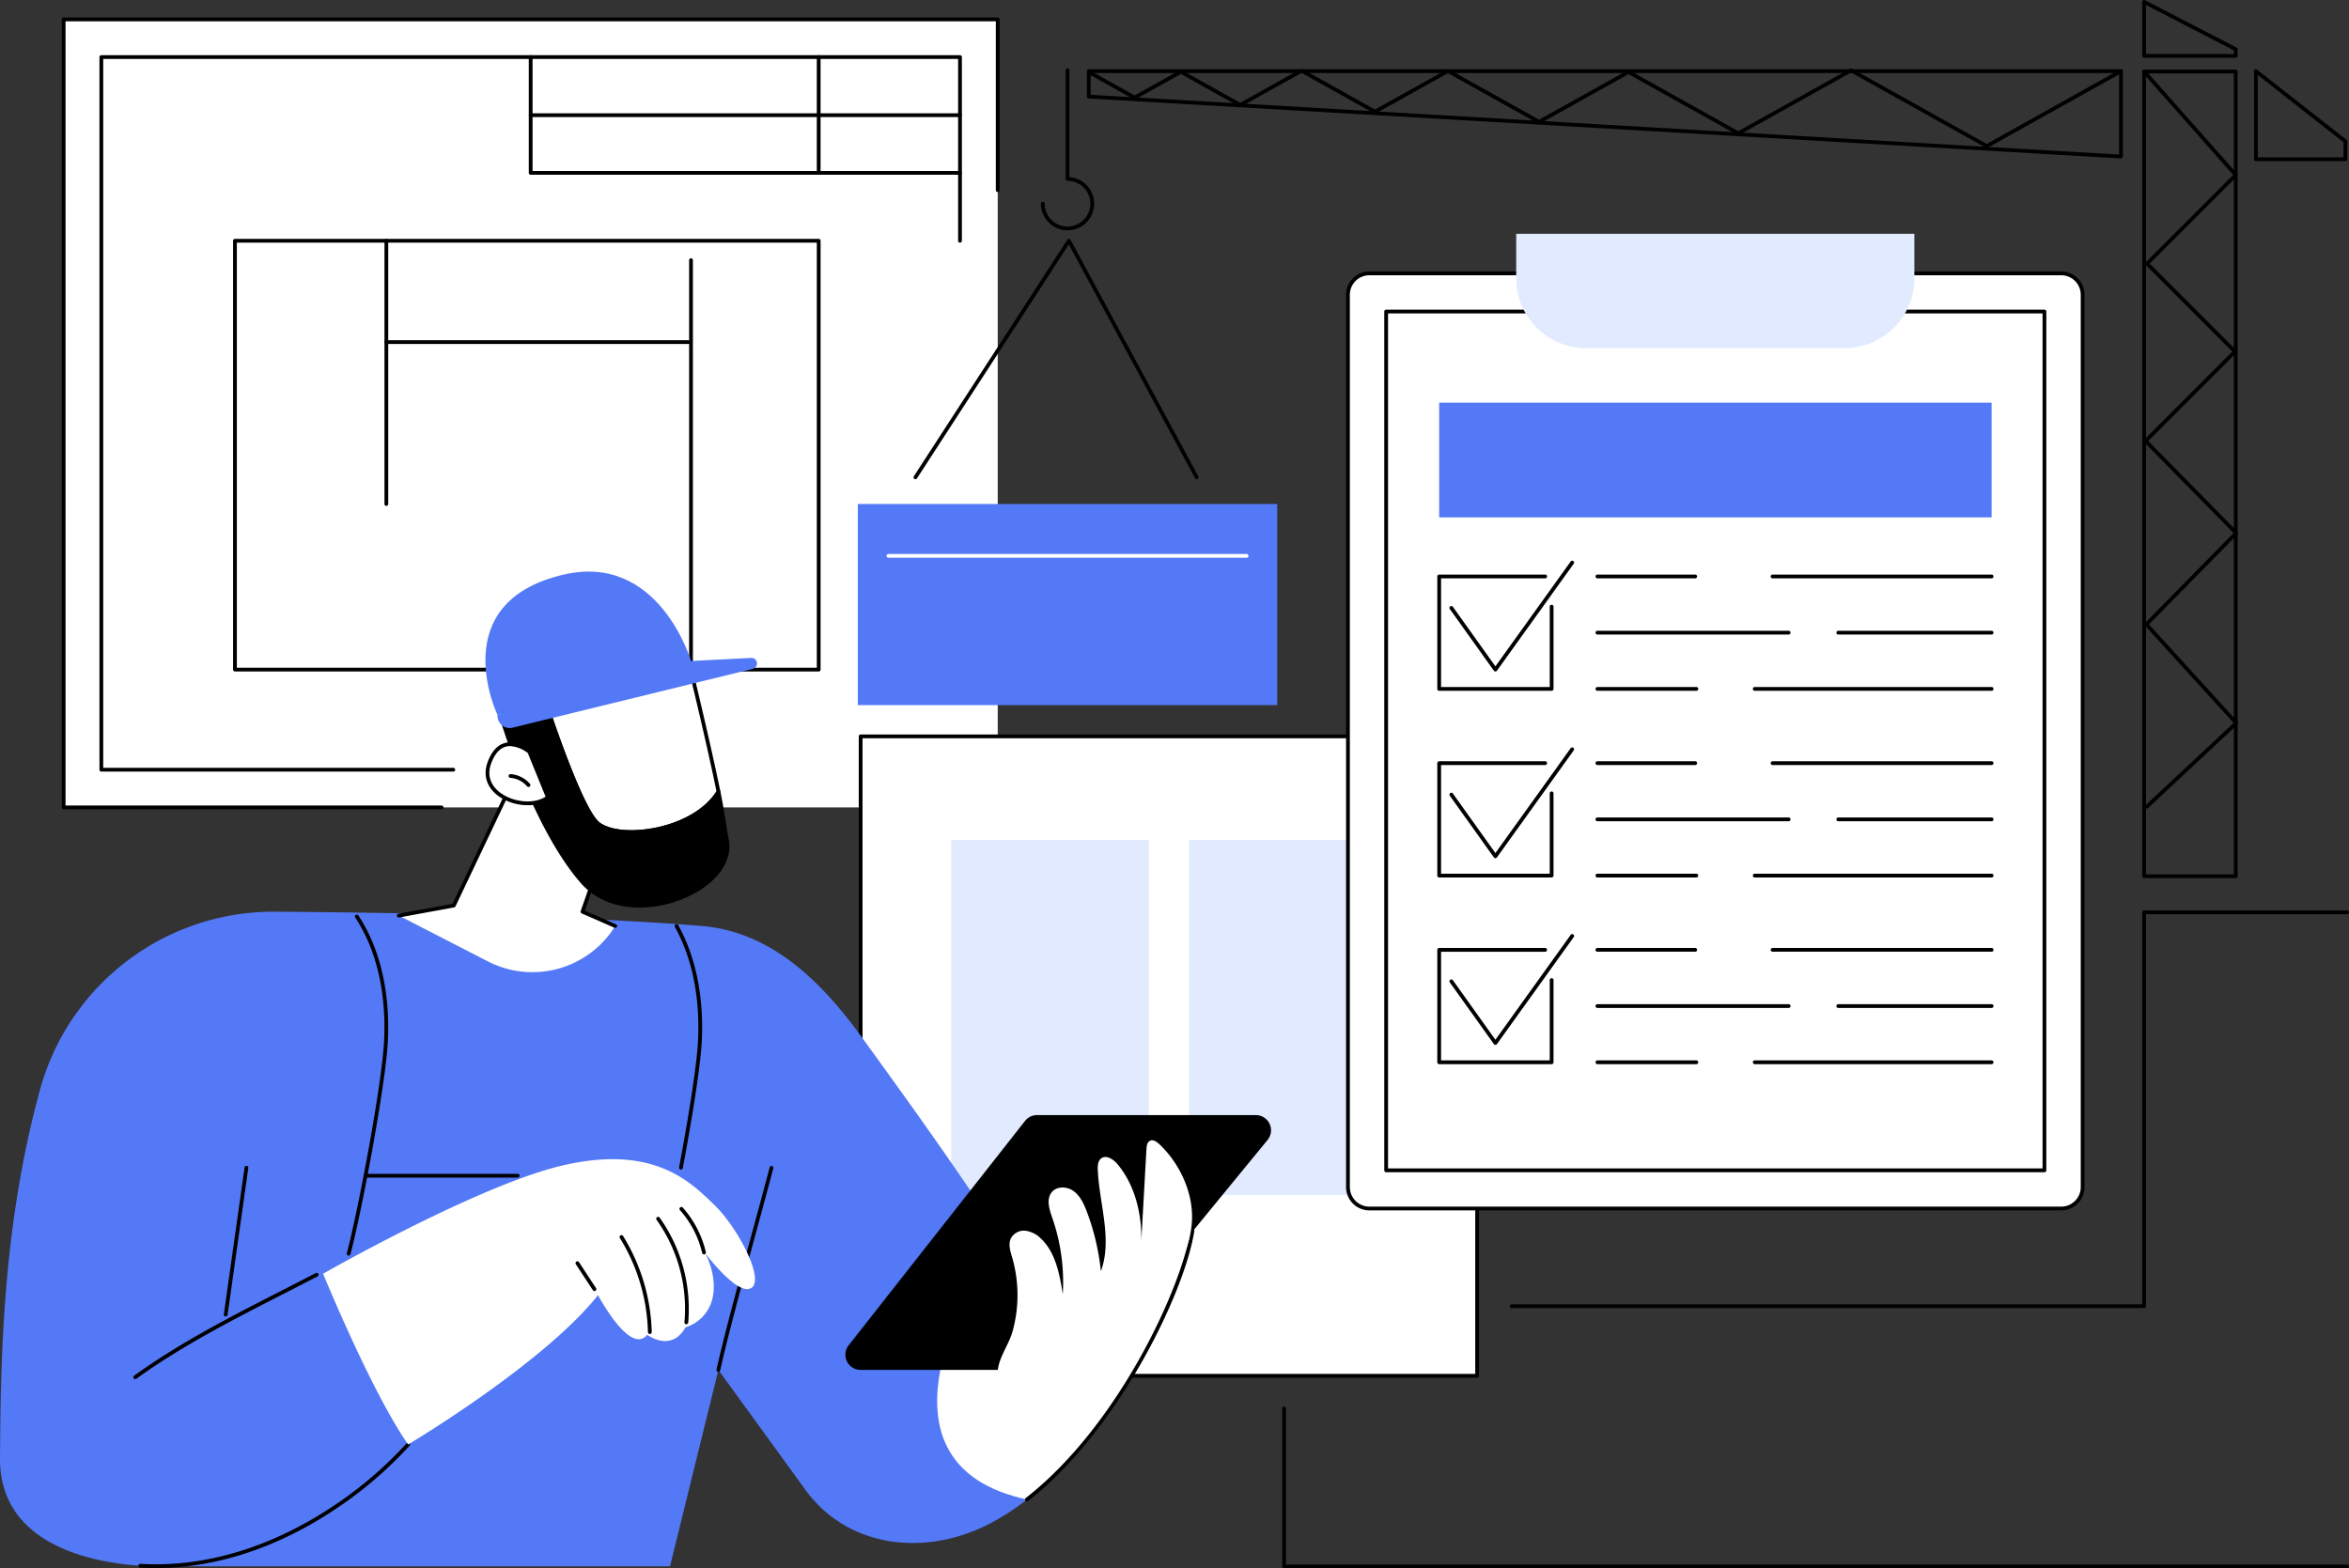 <svg id="Group_36316" data-name="Group 36316" xmlns="http://www.w3.org/2000/svg" xmlns:xlink="http://www.w3.org/1999/xlink" width="775.428" height="517.782" viewBox="0 0 775.428 517.782">
  <rect x="0" y="0" width="775.428" height="517.782" fill="#333333" stroke="none"/>
  <defs>
    <clipPath id="clip-path">
      <rect id="Rectangle_5227" data-name="Rectangle 5227" width="775.428" height="517.782" fill="none"/>
    </clipPath>
  </defs>
  <rect id="Rectangle_5221" data-name="Rectangle 5221" width="308.345" height="260.166" transform="translate(21.009 6.399)" fill="#fff"/>
  <g id="Group_36315" data-name="Group 36315">
    <g id="Group_36314" data-name="Group 36314" clip-path="url(#clip-path)">
      <path id="Path_38198" data-name="Path 38198" d="M232.843,300.923H116.664a.622.622,0,0,1-.622-.622V65.028a.622.622,0,0,1,.622-.622H400.116a.622.622,0,0,1,.622.622V125.67a.622.622,0,1,1-1.245,0V65.651H117.287V299.679H232.843a.622.622,0,1,1,0,1.245" transform="translate(-83.209 -46.183)"/>
      <path id="Path_38199" data-name="Path 38199" d="M197.439,281.825H72.673a.622.622,0,0,1-.622-.622V21.036a.622.622,0,0,1,.622-.622H381.019a.622.622,0,0,1,.623.622V77.4a.622.622,0,0,1-1.245,0V21.659H73.3V280.581H197.439a.622.622,0,1,1,0,1.245" transform="translate(-51.665 -14.638)"/>
      <path id="Path_38200" data-name="Path 38200" d="M759.294,103.874H617.568a.622.622,0,0,1-.622-.622V65.029a.622.622,0,1,1,1.245,0v37.6h141.1a.622.622,0,1,1,0,1.245" transform="translate(-442.387 -46.184)"/>
      <path id="Path_38201" data-name="Path 38201" d="M759.294,133.457H617.568a.622.622,0,0,1,0-1.245H759.294a.622.622,0,1,1,0,1.245" transform="translate(-442.387 -94.804)"/>
      <path id="Path_38202" data-name="Path 38202" d="M953.6,103.874a.622.622,0,0,1-.622-.622V65.029a.622.622,0,0,1,1.245,0v38.222a.622.622,0,0,1-.622.622" transform="translate(-683.343 -46.184)"/>
      <path id="Path_38203" data-name="Path 38203" d="M465.248,421.552H272.55a.622.622,0,0,1-.622-.622V279.353a.622.622,0,0,1,.622-.622h192.7a.622.622,0,0,1,.622.622V420.93a.622.622,0,0,1-.622.622m-192.075-1.245H464.626V279.976H273.173Z" transform="translate(-194.988 -199.867)"/>
      <path id="Path_38204" data-name="Path 38204" d="M449.17,366.881a.622.622,0,0,1-.622-.622V279.353a.622.622,0,1,1,1.245,0v86.905a.622.622,0,0,1-.622.622" transform="translate(-321.635 -199.867)"/>
      <path id="Path_38205" data-name="Path 38205" d="M548.883,398.248H449.169a.622.622,0,1,1,0-1.245h99.713a.622.622,0,1,1,0,1.245" transform="translate(-321.635 -284.675)"/>
      <path id="Path_38206" data-name="Path 38206" d="M804.626,437.8a.622.622,0,0,1-.622-.622V302.008a.622.622,0,0,1,1.245,0V437.175a.622.622,0,0,1-.622.622" transform="translate(-576.518 -216.112)"/>
      <rect id="Rectangle_5222" data-name="Rectangle 5222" width="203.507" height="211.115" transform="translate(284.108 243.11)" fill="#fff"/>
      <path id="Path_38207" data-name="Path 38207" d="M1206.054,1069.384H1002.546a.622.622,0,0,1-.622-.622V857.646a.622.622,0,0,1,.622-.622h203.508a.622.622,0,0,1,.623.622v211.115a.622.622,0,0,1-.623.622m-202.885-1.245h202.263V858.269H1003.169Z" transform="translate(-718.439 -614.537)"/>
      <rect id="Rectangle_5223" data-name="Rectangle 5223" width="65.205" height="117.209" transform="translate(313.996 277.329)" fill="#e2eaff"/>
      <rect id="Rectangle_5224" data-name="Rectangle 5224" width="65.205" height="117.209" transform="translate(392.522 277.329)" fill="#e2eaff"/>
      <path id="Path_38208" data-name="Path 38208" d="M1808.132,627.7H1579.757a7.073,7.073,0,0,1-7.073-7.073V326.039a7.073,7.073,0,0,1,7.073-7.073h228.375a7.073,7.073,0,0,1,7.073,7.073V620.632a7.073,7.073,0,0,1-7.073,7.073" transform="translate(-1127.707 -228.717)" fill="#fff"/>
      <path id="Path_38209" data-name="Path 38209" d="M1806.554,626.75H1578.179a7.7,7.7,0,0,1-7.7-7.7V324.462a7.7,7.7,0,0,1,7.7-7.7h228.375a7.7,7.7,0,0,1,7.7,7.7V619.055a7.7,7.7,0,0,1-7.7,7.7M1578.179,318.012a6.458,6.458,0,0,0-6.451,6.45V619.055a6.458,6.458,0,0,0,6.451,6.451h228.375a6.458,6.458,0,0,0,6.451-6.451V324.462a6.458,6.458,0,0,0-6.451-6.45Z" transform="translate(-1126.13 -227.141)"/>
      <path id="Path_38210" data-name="Path 38210" d="M1832.972,646.095H1615.667a.622.622,0,0,1-.623-.622V361.949a.622.622,0,0,1,.623-.622h217.305a.622.622,0,0,1,.622.622V645.472a.622.622,0,0,1-.622.622m-216.683-1.245h216.061V362.572H1616.289Z" transform="translate(-1158.082 -259.093)"/>
      <path id="Path_38211" data-name="Path 38211" d="M1877.414,310.543H1792a23.012,23.012,0,0,1-23.012-23.011V272.8h131.434v14.735a23.011,23.011,0,0,1-23.012,23.011" transform="translate(-1268.472 -195.612)" fill="#e2eaff"/>
      <path id="Path_38212" data-name="Path 38212" d="M2068.087,672.632h0Z" transform="translate(-1482.94 -482.317)" fill="#fff"/>
      <path id="Path_38213" data-name="Path 38213" d="M2138.811,671.677h-72.3a.622.622,0,1,1,0-1.245h72.3a.622.622,0,0,1,0,1.245" transform="translate(-1481.363 -480.739)"/>
      <path id="Path_38214" data-name="Path 38214" d="M1863.724,672.632h0Z" transform="translate(-1336.4 -482.317)" fill="#fff"/>
      <path id="Path_38215" data-name="Path 38215" d="M1894.431,671.677h-32.285a.622.622,0,1,1,0-1.245h32.285a.622.622,0,0,1,0,1.245" transform="translate(-1334.823 -480.739)"/>
      <path id="Path_38216" data-name="Path 38216" d="M2144.723,738.229h0Z" transform="translate(-1537.893 -529.354)" fill="#fff"/>
      <path id="Path_38217" data-name="Path 38217" d="M2193.763,737.274h-50.618a.622.622,0,0,1,0-1.245h50.618a.622.622,0,0,1,0,1.245" transform="translate(-1536.315 -527.776)"/>
      <path id="Path_38218" data-name="Path 38218" d="M1863.724,738.229h0Z" transform="translate(-1336.4 -529.354)" fill="#fff"/>
      <path id="Path_38219" data-name="Path 38219" d="M1925.269,737.274h-63.123a.622.622,0,0,1,0-1.245h63.123a.622.622,0,1,1,0,1.245" transform="translate(-1334.823 -527.776)"/>
      <path id="Path_38220" data-name="Path 38220" d="M2047.271,803.825h0Z" transform="translate(-1468.014 -576.39)" fill="#fff"/>
      <path id="Path_38221" data-name="Path 38221" d="M2123.885,802.871h-78.191a.622.622,0,1,1,0-1.245h78.191a.622.622,0,0,1,0,1.245" transform="translate(-1466.437 -574.813)"/>
      <path id="Path_38222" data-name="Path 38222" d="M1863.724,803.825h0Z" transform="translate(-1336.4 -576.39)" fill="#fff"/>
      <path id="Path_38223" data-name="Path 38223" d="M1894.805,802.871h-32.659a.622.622,0,1,1,0-1.245h32.659a.622.622,0,0,1,0,1.245" transform="translate(-1334.823 -574.813)"/>
      <path id="Path_38224" data-name="Path 38224" d="M1714.646,708.8h-37.12a.622.622,0,0,1-.622-.622v-37.12a.622.622,0,0,1,.622-.622h34.995a.622.622,0,0,1,0,1.245h-34.373v35.875h35.875V681.027a.622.622,0,1,1,1.245,0v27.147a.622.622,0,0,1-.622.622" transform="translate(-1202.439 -480.739)"/>
      <path id="Path_38225" data-name="Path 38225" d="M1706.267,690.839a.623.623,0,0,1-.506-.261l-14.543-20.36a.622.622,0,0,1,1.013-.724l14.038,19.653,24.84-34.613a.622.622,0,1,1,1.011.726l-25.347,35.319a.622.622,0,0,1-.506.259" transform="translate(-1212.62 -469.153)"/>
      <path id="Path_38226" data-name="Path 38226" d="M2068.087,890.477h0Z" transform="translate(-1482.94 -638.525)" fill="#fff"/>
      <path id="Path_38227" data-name="Path 38227" d="M2138.811,889.522h-72.3a.622.622,0,0,1,0-1.245h72.3a.622.622,0,0,1,0,1.245" transform="translate(-1481.363 -636.947)"/>
      <path id="Path_38228" data-name="Path 38228" d="M1863.724,890.477h0Z" transform="translate(-1336.4 -638.525)" fill="#fff"/>
      <path id="Path_38229" data-name="Path 38229" d="M1894.431,889.522h-32.285a.622.622,0,1,1,0-1.245h32.285a.622.622,0,0,1,0,1.245" transform="translate(-1334.823 -636.947)"/>
      <path id="Path_38230" data-name="Path 38230" d="M2144.723,956.074h0Z" transform="translate(-1537.893 -685.562)" fill="#fff"/>
      <path id="Path_38231" data-name="Path 38231" d="M2193.763,955.119h-50.618a.622.622,0,0,1,0-1.245h50.618a.622.622,0,0,1,0,1.245" transform="translate(-1536.315 -683.984)"/>
      <path id="Path_38232" data-name="Path 38232" d="M1863.724,956.074h0Z" transform="translate(-1336.4 -685.562)" fill="#fff"/>
      <path id="Path_38233" data-name="Path 38233" d="M1925.269,955.119h-63.123a.622.622,0,0,1,0-1.245h63.123a.622.622,0,1,1,0,1.245" transform="translate(-1334.823 -683.984)"/>
      <path id="Path_38234" data-name="Path 38234" d="M2047.271,1021.671h0Z" transform="translate(-1468.014 -732.598)" fill="#fff"/>
      <path id="Path_38235" data-name="Path 38235" d="M2123.885,1020.716h-78.191a.622.622,0,1,1,0-1.245h78.191a.622.622,0,0,1,0,1.245" transform="translate(-1466.437 -731.021)"/>
      <path id="Path_38236" data-name="Path 38236" d="M1863.724,1021.671h0Z" transform="translate(-1336.4 -732.598)" fill="#fff"/>
      <path id="Path_38237" data-name="Path 38237" d="M1894.805,1020.716h-32.659a.622.622,0,1,1,0-1.245h32.659a.622.622,0,0,1,0,1.245" transform="translate(-1334.823 -731.021)"/>
      <path id="Path_38238" data-name="Path 38238" d="M1714.646,926.642h-37.12a.622.622,0,0,1-.622-.622V888.9a.622.622,0,0,1,.622-.622h34.995a.622.622,0,0,1,0,1.245h-34.373V925.4h35.875V898.872a.622.622,0,1,1,1.245,0v27.147a.622.622,0,0,1-.622.622" transform="translate(-1202.439 -636.947)"/>
      <path id="Path_38239" data-name="Path 38239" d="M1706.267,908.685a.623.623,0,0,1-.506-.261l-14.543-20.361a.622.622,0,0,1,1.013-.723l14.038,19.653,24.84-34.614a.622.622,0,1,1,1.011.726l-25.347,35.32a.621.621,0,0,1-.506.26" transform="translate(-1212.62 -625.361)"/>
      <path id="Path_38240" data-name="Path 38240" d="M2068.087,1108.323h0Z" transform="translate(-1482.94 -794.733)" fill="#fff"/>
      <path id="Path_38241" data-name="Path 38241" d="M2138.811,1107.369h-72.3a.622.622,0,0,1,0-1.245h72.3a.622.622,0,0,1,0,1.245" transform="translate(-1481.363 -793.156)"/>
      <path id="Path_38242" data-name="Path 38242" d="M1863.724,1108.323h0Z" transform="translate(-1336.4 -794.733)" fill="#fff"/>
      <path id="Path_38243" data-name="Path 38243" d="M1894.431,1107.369h-32.285a.622.622,0,1,1,0-1.245h32.285a.622.622,0,0,1,0,1.245" transform="translate(-1334.823 -793.156)"/>
      <path id="Path_38244" data-name="Path 38244" d="M2144.723,1173.919h0Z" transform="translate(-1537.893 -841.769)" fill="#fff"/>
      <path id="Path_38245" data-name="Path 38245" d="M2193.763,1172.966h-50.618a.622.622,0,0,1,0-1.245h50.618a.622.622,0,0,1,0,1.245" transform="translate(-1536.315 -840.193)"/>
      <path id="Path_38246" data-name="Path 38246" d="M1863.724,1173.919h0Z" transform="translate(-1336.4 -841.769)" fill="#fff"/>
      <path id="Path_38247" data-name="Path 38247" d="M1925.269,1172.966h-63.123a.622.622,0,0,1,0-1.245h63.123a.622.622,0,1,1,0,1.245" transform="translate(-1334.823 -840.193)"/>
      <path id="Path_38248" data-name="Path 38248" d="M2047.271,1239.516h0Z" transform="translate(-1468.014 -888.806)" fill="#fff"/>
      <path id="Path_38249" data-name="Path 38249" d="M2123.885,1238.563h-78.191a.622.622,0,1,1,0-1.245h78.191a.622.622,0,0,1,0,1.245" transform="translate(-1466.437 -887.23)"/>
      <path id="Path_38250" data-name="Path 38250" d="M1863.724,1239.516h0Z" transform="translate(-1336.4 -888.806)" fill="#fff"/>
      <path id="Path_38251" data-name="Path 38251" d="M1894.805,1238.563h-32.659a.622.622,0,1,1,0-1.245h32.659a.622.622,0,0,1,0,1.245" transform="translate(-1334.823 -887.23)"/>
      <path id="Path_38252" data-name="Path 38252" d="M1714.646,1144.489h-37.12a.622.622,0,0,1-.622-.622v-37.12a.622.622,0,0,1,.622-.622h34.995a.622.622,0,0,1,0,1.245h-34.373v35.875h35.875v-26.525a.622.622,0,1,1,1.245,0v27.147a.622.622,0,0,1-.622.622" transform="translate(-1202.439 -793.156)"/>
      <path id="Path_38253" data-name="Path 38253" d="M1706.267,1126.53a.623.623,0,0,1-.506-.261l-14.543-20.361a.622.622,0,1,1,1.013-.723l14.038,19.653,24.84-34.613a.622.622,0,1,1,1.011.726l-25.347,35.319a.621.621,0,0,1-.506.259" transform="translate(-1212.62 -781.57)"/>
      <rect id="Rectangle_5225" data-name="Rectangle 5225" width="182.361" height="37.866" transform="translate(475.087 132.941)" fill="#5479f7"/>
      <path id="Path_38254" data-name="Path 38254" d="M2530.234,348.184h-30.24a.622.622,0,0,1-.623-.622V81.89a.622.622,0,0,1,.623-.622h30.24a.622.622,0,0,1,.623.622V347.562a.622.622,0,0,1-.623.622m-29.618-1.245h29V82.513h-29Z" transform="translate(-1792.197 -58.274)"/>
      <path id="Path_38255" data-name="Path 38255" d="M2530.234,19.066h-30.24a.622.622,0,0,1-.623-.622V.623a.622.622,0,0,1,.908-.553L2530.52,15.7a.623.623,0,0,1,.337.553v2.192a.622.622,0,0,1-.623.622m-29.618-1.245h29V16.63l-29-14.985Z" transform="translate(-1792.197 0)"/>
      <path id="Path_38256" data-name="Path 38256" d="M2500.868,325.219a.622.622,0,0,1-.425-1.077l29.093-27.181-29.267-32.14a.622.622,0,0,1,.016-.855l29.222-29.7-29.493-29.972a.622.622,0,0,1,0-.876l29.081-29.08-28.579-28.579a.622.622,0,0,1,0-.88l28.86-28.86L2499.528,82.3a.623.623,0,1,1,.932-.825l30.241,34.153a.622.622,0,0,1-.026.853l-28.834,28.834,28.579,28.579a.623.623,0,0,1,0,.88l-29.085,29.084,29.49,29.968a.622.622,0,0,1,0,.873l-29.238,29.718,29.284,32.158a.622.622,0,0,1-.035.873l-29.542,27.6a.617.617,0,0,1-.425.168" transform="translate(-1792.197 -58.275)"/>
      <path id="Path_38257" data-name="Path 38257" d="M1609.45,110.245h-.036L1268.666,90.456a.622.622,0,0,1-.587-.621V81.426a.622.622,0,0,1,.622-.622H1609.45a.622.622,0,0,1,.623.622v28.2a.622.622,0,0,1-.623.622m-340.127-21,339.5,19.716V82.049h-339.5Z" transform="translate(-909.287 -57.941)"/>
      <path id="Path_38258" data-name="Path 38258" d="M2659.949,111.14h-29.531a.622.622,0,0,1-.623-.622V81.428a.622.622,0,0,1,1.007-.49l29.531,23.176a.623.623,0,0,1,.238.49v5.914a.622.622,0,0,1-.622.622m-28.909-1.245h28.287v-4.989l-28.287-22.2Z" transform="translate(-1885.719 -57.943)"/>
      <path id="Path_38259" data-name="Path 38259" d="M1565.132,106.112a.619.619,0,0,1-.3-.079l-44.5-24.841L1483.4,101.81a.619.619,0,0,1-.607,0L1446.85,81.741l-29.187,16.3a.621.621,0,0,1-.607,0l-29.8-16.635-23.773,13.272a.619.619,0,0,1-.607,0l-23.932-13.361-19.942,11.133a.62.62,0,0,1-.606,0l-19.3-10.777-14.957,8.35a.621.621,0,0,1-.607,0l-15.136-8.45a.622.622,0,1,1,.607-1.086l14.833,8.281,14.957-8.35a.619.619,0,0,1,.607,0l19.3,10.777,19.942-11.133a.619.619,0,0,1,.606,0l23.932,13.361,23.773-13.272a.619.619,0,0,1,.607,0l29.8,16.635,29.187-16.3a.621.621,0,0,1,.607,0l35.947,20.069,36.93-20.618a.619.619,0,0,1,.607,0l44.5,24.841L1609.146,80.2a.622.622,0,0,1,.607,1.087l-44.318,24.743a.62.62,0,0,1-.3.079" transform="translate(-909.287 -57.262)"/>
      <path id="Path_38260" data-name="Path 38260" d="M1223.228,133.289a8.79,8.79,0,0,1-8.78-8.78.622.622,0,0,1,1.245,0,7.536,7.536,0,1,0,7.536-7.536.622.622,0,0,1-.622-.622V80.479a.622.622,0,0,1,1.245,0V115.75a8.78,8.78,0,0,1-.622,17.539" transform="translate(-870.831 -57.262)"/>
      <path id="Path_38261" data-name="Path 38261" d="M1159.308,358.066a.622.622,0,0,1-.548-.326l-41.678-77.17-50.109,77.212a.622.622,0,1,1-1.044-.677l50.68-78.092a.609.609,0,0,1,.547-.283.621.621,0,0,1,.523.326l42.177,78.092a.622.622,0,0,1-.547.918" transform="translate(-764.261 -199.865)"/>
      <rect id="Rectangle_5226" data-name="Rectangle 5226" width="138.455" height="66.4" transform="translate(283.17 166.392)" fill="#5479f7"/>
      <path id="Path_38262" data-name="Path 38262" d="M1153.205,647.659H1034.978a.622.622,0,0,1,0-1.245h118.227a.622.622,0,0,1,0,1.245" transform="translate(-741.694 -463.517)" fill="#fff"/>
      <path id="Path_38263" data-name="Path 38263" d="M1970.964,1193.627H1762.216a.622.622,0,1,1,0-1.244h208.125V1062.966a.622.622,0,0,1,.622-.622h67.009a.622.622,0,0,1,0,1.245h-66.387V1193a.622.622,0,0,1-.622.622" transform="translate(-1263.167 -761.763)"/>
      <path id="Path_38264" data-name="Path 38264" d="M321.4,1186.927l4.48-22.793c-14.552-21.811-28.837-41.555-41.43-58.931-13.531-18.669-30.07-34.862-53.054-36.7-41.222-3.3-98.508-4.375-140.411-4.691A79.9,79.9,0,0,0,13.286,1122.3C.767,1167.756.237,1211.835,0,1244.193c-.281,38.533,55.158,35.736,55.158,35.736H221.183l15.96-64.835,28.711,39.563c13.663,18.827,38.428,22.069,59.367,11.934a77.294,77.294,0,0,0,13.79-8.727,254.554,254.554,0,0,1-17.615-70.939" transform="translate(0.001 -762.814)" fill="#5479f7"/>
      <path id="Path_38265" data-name="Path 38265" d="M1177.674,1423.386l-50.349,22c-5.788-9.323-11.621-18.323-17.414-27.006l-4.479,22.793s-36.474,59.392,17.615,70.939c29.5-23.029,51.4-68.322,54.627-88.73" transform="translate(-784.036 -1017.065)" fill="#fff"/>
      <path id="Path_38266" data-name="Path 38266" d="M1196.594,1523.837a.622.622,0,0,1-.383-1.113c30.7-23.973,51.423-69.555,54.4-88.337a.622.622,0,1,1,1.229.194c-1.739,10.99-8.458,27.694-17.537,43.593-10.891,19.074-24.145,35.243-37.321,45.53a.619.619,0,0,1-.382.132" transform="translate(-857.582 -1028.164)"/>
      <path id="Path_38267" data-name="Path 38267" d="M156.2,1520.329a.622.622,0,0,1-.365-1.127c15.069-10.9,32.33-19.728,49.021-28.264,3.6-1.84,7.318-3.742,10.92-5.617a.622.622,0,1,1,.575,1.1c-3.606,1.878-7.328,3.782-10.928,5.622-16.65,8.514-33.868,17.32-48.859,28.164a.619.619,0,0,1-.364.118" transform="translate(-111.56 -1065.012)"/>
      <path id="Path_38268" data-name="Path 38268" d="M261.766,1410.068a.607.607,0,0,1-.087-.006.622.622,0,0,1-.529-.7l6.841-48.479a.622.622,0,1,1,1.232.174l-6.841,48.479a.623.623,0,0,1-.616.535" transform="translate(-187.255 -975.447)"/>
      <path id="Path_38269" data-name="Path 38269" d="M836.56,1428.351a.64.64,0,0,1-.134-.014.622.622,0,0,1-.474-.742c2.32-10.54,6.945-27.548,11.417-44,2.228-8.194,4.332-15.934,6.131-22.788a.622.622,0,0,1,1.2.316c-1.8,6.86-3.905,14.6-6.134,22.8-4.469,16.434-9.089,33.427-11.4,43.938a.623.623,0,0,1-.607.489" transform="translate(-599.416 -975.449)"/>
      <path id="Path_38270" data-name="Path 38270" d="M167.145,1724.7q-2.522,0-5.1-.147a.621.621,0,0,1-.585-.657.631.631,0,0,1,.657-.585c26.574,1.52,49.065-9.384,63.251-18.806a130.034,130.034,0,0,0,24.666-21.026.623.623,0,1,1,.948.807,131.444,131.444,0,0,1-24.925,21.255c-13.429,8.919-34.225,19.158-58.913,19.158" transform="translate(-115.777 -1207.001)"/>
      <path id="Path_38271" data-name="Path 38271" d="M376.957,1390.426s16.08,39.3,28.077,56.367c0,0,44.543-26.495,62.689-49.31,0,0,10.575,20.069,16.228,13.1,0,0,7.925,6,12.621-2.455a13.034,13.034,0,0,0,8.859-9.305c1.908-7.577-2.315-15.143-2.315-15.143s10.726,14.318,15.219,11.438-4.613-20.091-12.24-27.418-19.821-20.168-50.317-12.962c-27.866,6.585-78.819,35.684-78.819,35.684" transform="translate(-270.3 -969.906)" fill="#fff"/>
      <path id="Path_38272" data-name="Path 38272" d="M732.9,1473.915a.623.623,0,0,1-.623-.607,61.989,61.989,0,0,0-9.258-31.064.623.623,0,1,1,1.059-.655,63.245,63.245,0,0,1,9.444,31.688.623.623,0,0,1-.607.638Z" transform="translate(-518.381 -1033.493)"/>
      <path id="Path_38273" data-name="Path 38273" d="M775.569,1455.318c-.019,0-.038,0-.058,0a.623.623,0,0,1-.562-.678,50.645,50.645,0,0,0-9.2-33.8.622.622,0,0,1,1.01-.727,51.912,51.912,0,0,1,9.426,34.646.623.623,0,0,1-.619.564" transform="translate(-549.005 -1018.116)"/>
      <path id="Path_38274" data-name="Path 38274" d="M800.891,1424.059a.622.622,0,0,1-.605-.481,32.486,32.486,0,0,0-7.316-14.128.623.623,0,1,1,.931-.826,33.732,33.732,0,0,1,7.6,14.672.623.623,0,0,1-.607.764" transform="translate(-568.494 -1009.916)"/>
      <path id="Path_38275" data-name="Path 38275" d="M677.748,1481.611a.621.621,0,0,1-.521-.281l-5.615-8.567a.623.623,0,1,1,1.042-.682l5.614,8.567a.622.622,0,0,1-.179.861.615.615,0,0,1-.34.1" transform="translate(-481.513 -1055.367)"/>
      <path id="Path_38276" data-name="Path 38276" d="M1121.8,1301.148h-72.238a5.019,5.019,0,0,0-3.946,1.918l-58.234,74.093a5.019,5.019,0,0,0,3.946,8.121h69.738a5.018,5.018,0,0,0,3.882-1.837l60.733-74.093a5.019,5.019,0,0,0-3.882-8.2" transform="translate(-707.238 -933)"/>
      <path id="Path_38277" data-name="Path 38277" d="M1217.311,1331.782c-.849-.8-2.058-1.578-3.073-1.019-.883.486-1.045,1.689-1.1,2.713q-.843,15.048-1.687,30.095c.119-8.971-2.16-18.253-7.84-25.089-1.4-1.683-3.867-3.268-5.52-1.848-1,.856-1.072,2.373-1.015,3.7.487,11.262,4.892,22.9,1.022,33.456a78.334,78.334,0,0,0-4.625-19.618c-.973-2.578-2.18-5.229-4.38-6.832s-5.667-1.7-7.314.493c-1.749,2.327-.667,5.644.294,8.409a64.735,64.735,0,0,1,3.45,25.1c-1.068-6.634-2.4-13.787-7.238-18.339a8.735,8.735,0,0,0-5.085-2.569,4.884,4.884,0,0,0-4.83,2.542c-.914,1.956-.159,4.25.453,6.325a44.643,44.643,0,0,1,.015,24.7c-1.716,6-9.072,14.09-1.291,18.779,2.671,1.609,5.965,1.734,9.033,1.284,8.666-1.272,16.2-6.625,22.974-12.3,6.917-5.795,13.485-12.155,18.531-19.706s9.843-16.391,10.1-25.534-4.28-18.566-10.87-24.747" transform="translate(-834.684 -954.1)" fill="#fff"/>
      <path id="Path_38278" data-name="Path 38278" d="M405.2,1179.73a.643.643,0,0,1-.16-.021.623.623,0,0,1-.442-.761c3.8-14.31,11.6-55.886,12.3-70.038.554-11.127-.65-27.238-9.524-40.8a.623.623,0,0,1,1.042-.682c9.057,13.846,10.288,30.236,9.726,41.548-.707,14.216-8.535,55.942-12.344,70.3a.623.623,0,0,1-.6.463" transform="translate(-290.109 -765.204)"/>
      <path id="Path_38279" data-name="Path 38279" d="M789.212,1159.38a.607.607,0,0,1-.116-.011.621.621,0,0,1-.5-.727c2.738-14.493,5.816-33.059,6.246-41.7.715-14.386-1.924-27.413-7.632-37.672a.622.622,0,1,1,1.088-.605c5.822,10.462,8.515,23.72,7.788,38.339-.433,8.7-3.521,27.334-6.266,41.868a.622.622,0,0,1-.611.507" transform="translate(-564.422 -773.238)"/>
      <path id="Path_38280" data-name="Path 38280" d="M475.094,1370.961H424.859a.622.622,0,0,1,0-1.245h50.235a.622.622,0,1,1,0,1.245" transform="translate(-304.203 -982.167)"/>
      <path id="Path_38281" data-name="Path 38281" d="M465.351,946.925l18.139-3.336,20.037-42.145,29.775-2.451,3.476,15.721-10.814,30.913,10.814,4.737a32.138,32.138,0,0,1-42.024,11.676Z" transform="translate(-333.684 -644.631)" fill="#fff"/>
      <path id="Path_38282" data-name="Path 38282" d="M535.2,949.411a.616.616,0,0,1-.249-.052l-10.813-4.737a.623.623,0,0,1-.338-.776L534.555,913.1l-3.32-15.017-28.876,2.376L482.475,942.28a.621.621,0,0,1-.45.345l-18.139,3.336a.622.622,0,0,1-.225-1.224l17.826-3.279,19.9-41.857a.623.623,0,0,1,.511-.353l29.775-2.451a.636.636,0,0,1,.659.486L535.808,913a.629.629,0,0,1-.02.34l-10.623,30.369,10.285,4.506a.622.622,0,0,1-.25,1.192" transform="translate(-332.107 -643.056)"/>
      <path id="Path_38283" data-name="Path 38283" d="M655.895,835.72c7.787,5.648,31.879,2.067,39.514-10.781C691.924,807.976,686.557,786,686.557,786L639.05,797.757c3.177,9.491,11.861,34.348,16.845,37.963" transform="translate(-458.237 -563.61)" fill="#fff"/>
      <path id="Path_38284" data-name="Path 38284" d="M665.134,837.354c-4.7,0-8.732-.93-11.182-2.707-5.078-3.684-13.629-27.99-17.069-38.269a.623.623,0,0,1,.441-.8l47.506-11.755a.615.615,0,0,1,.472.072.625.625,0,0,1,.283.385c.054.22,5.41,22.179,8.857,38.959a.621.621,0,0,1-.075.443c-3.594,6.049-11.41,10.83-20.906,12.791a41.544,41.544,0,0,1-8.326.883m-10.451-3.714c3.545,2.571,10.816,3.205,18.525,1.613,9.051-1.868,16.491-6.346,19.965-12-3.121-15.159-7.767-34.428-8.65-38.069l-46.245,11.443c2.9,8.606,11.608,33.538,16.4,37.017" transform="translate(-456.66 -562.033)"/>
      <path id="Path_38285" data-name="Path 38285" d="M660.31,870.684c-.666-3.445-1.428-9.342-2.786-15.954-7.634,12.848-31.726,16.429-39.513,10.781-4.984-3.615-13.668-28.471-16.845-37.962l-14.949,3.7s10.409,35.065,26.306,53.267c15.129,17.322,51.048,3.036,47.787-13.83" transform="translate(-420.353 -593.401)"/>
      <path id="Path_38286" data-name="Path 38286" d="M629.9,891.463c-7.21,0-14.346-2.306-19.419-8.115-15.8-18.094-26.33-53.146-26.434-53.5a.622.622,0,0,1,.447-.781l14.949-3.7a.624.624,0,0,1,.74.407c2.655,7.931,11.7,34.086,16.62,37.656,3.545,2.571,10.817,3.205,18.525,1.612,9.161-1.891,16.671-6.454,20.089-12.207a.622.622,0,0,1,1.144.193c.842,4.1,1.46,7.955,1.957,11.055.31,1.931.578,3.6.83,4.906,1.341,6.93-3.589,14.051-12.865,18.584a38.583,38.583,0,0,1-16.581,3.889m-44.469-61.345c1.488,4.786,11.521,35.847,25.987,52.41,8.356,9.568,23.69,9.218,34.517,3.927,8.748-4.273,13.418-10.876,12.19-17.229-.257-1.326-.526-3-.837-4.945-.435-2.709-.961-6-1.65-9.515-3.889,5.433-11.251,9.679-20.06,11.5-8.037,1.66-15.693.943-19.507-1.824-4.991-3.62-13.335-27.157-16.887-37.724Z" transform="translate(-418.775 -591.825)"/>
      <path id="Path_38287" data-name="Path 38287" d="M582.575,870.89s-9.018-7.592-13.171,3.551,12.614,16.657,19.284,11.464Z" transform="translate(-407.828 -622.669)" fill="#fff"/>
      <path id="Path_38288" data-name="Path 38288" d="M580.426,886.931a16.7,16.7,0,0,1-9.672-3.076c-3.824-2.806-5.094-6.892-3.485-11.212,1.306-3.5,3.23-5.612,5.72-6.267,4.156-1.092,8.262,2.311,8.435,2.457a.617.617,0,0,1,.175.241l6.113,15.015a.621.621,0,0,1-.194.725,11.582,11.582,0,0,1-7.092,2.115m-5.743-19.523a5.4,5.4,0,0,0-1.383.174c-2.073.547-3.71,2.4-4.864,5.5-1.919,5.146,1.09,8.331,3.055,9.773,4.379,3.213,11.184,3.749,14.885,1.256L580.507,869.7a10.646,10.646,0,0,0-5.825-2.288" transform="translate(-406.276 -621.089)"/>
      <path id="Path_38289" data-name="Path 38289" d="M599.989,907.5a.62.62,0,0,1-.472-.217,8.093,8.093,0,0,0-5.51-2.782.622.622,0,0,1,.091-1.241,9.345,9.345,0,0,1,6.363,3.212.622.622,0,0,1-.472,1.028" transform="translate(-425.525 -647.687)"/>
      <path id="Path_38290" data-name="Path 38290" d="M664.2,767.678,644.318,768.7,580.45,786.541a4.015,4.015,0,0,0,5.009,4.161l79.268-19.42a1.83,1.83,0,0,0-.529-3.6" transform="translate(-416.21 -550.469)" fill="#5479f7"/>
      <path id="Path_38291" data-name="Path 38291" d="M629.1,702.864l5.1-6.379s-10.455-35.827-41.971-28.548c-39.761,9.183-21.9,46.386-21.9,46.386Z" transform="translate(-406.092 -478.25)" fill="#5479f7"/>
      <path id="Path_38292" data-name="Path 38292" d="M1847.516,1694.672H1496.608a.622.622,0,0,1-.622-.622V1641.9a.622.622,0,1,1,1.245,0v51.531h350.285a.622.622,0,1,1,0,1.245" transform="translate(-1072.71 -1176.89)"/>
    </g>
  </g>
</svg>
